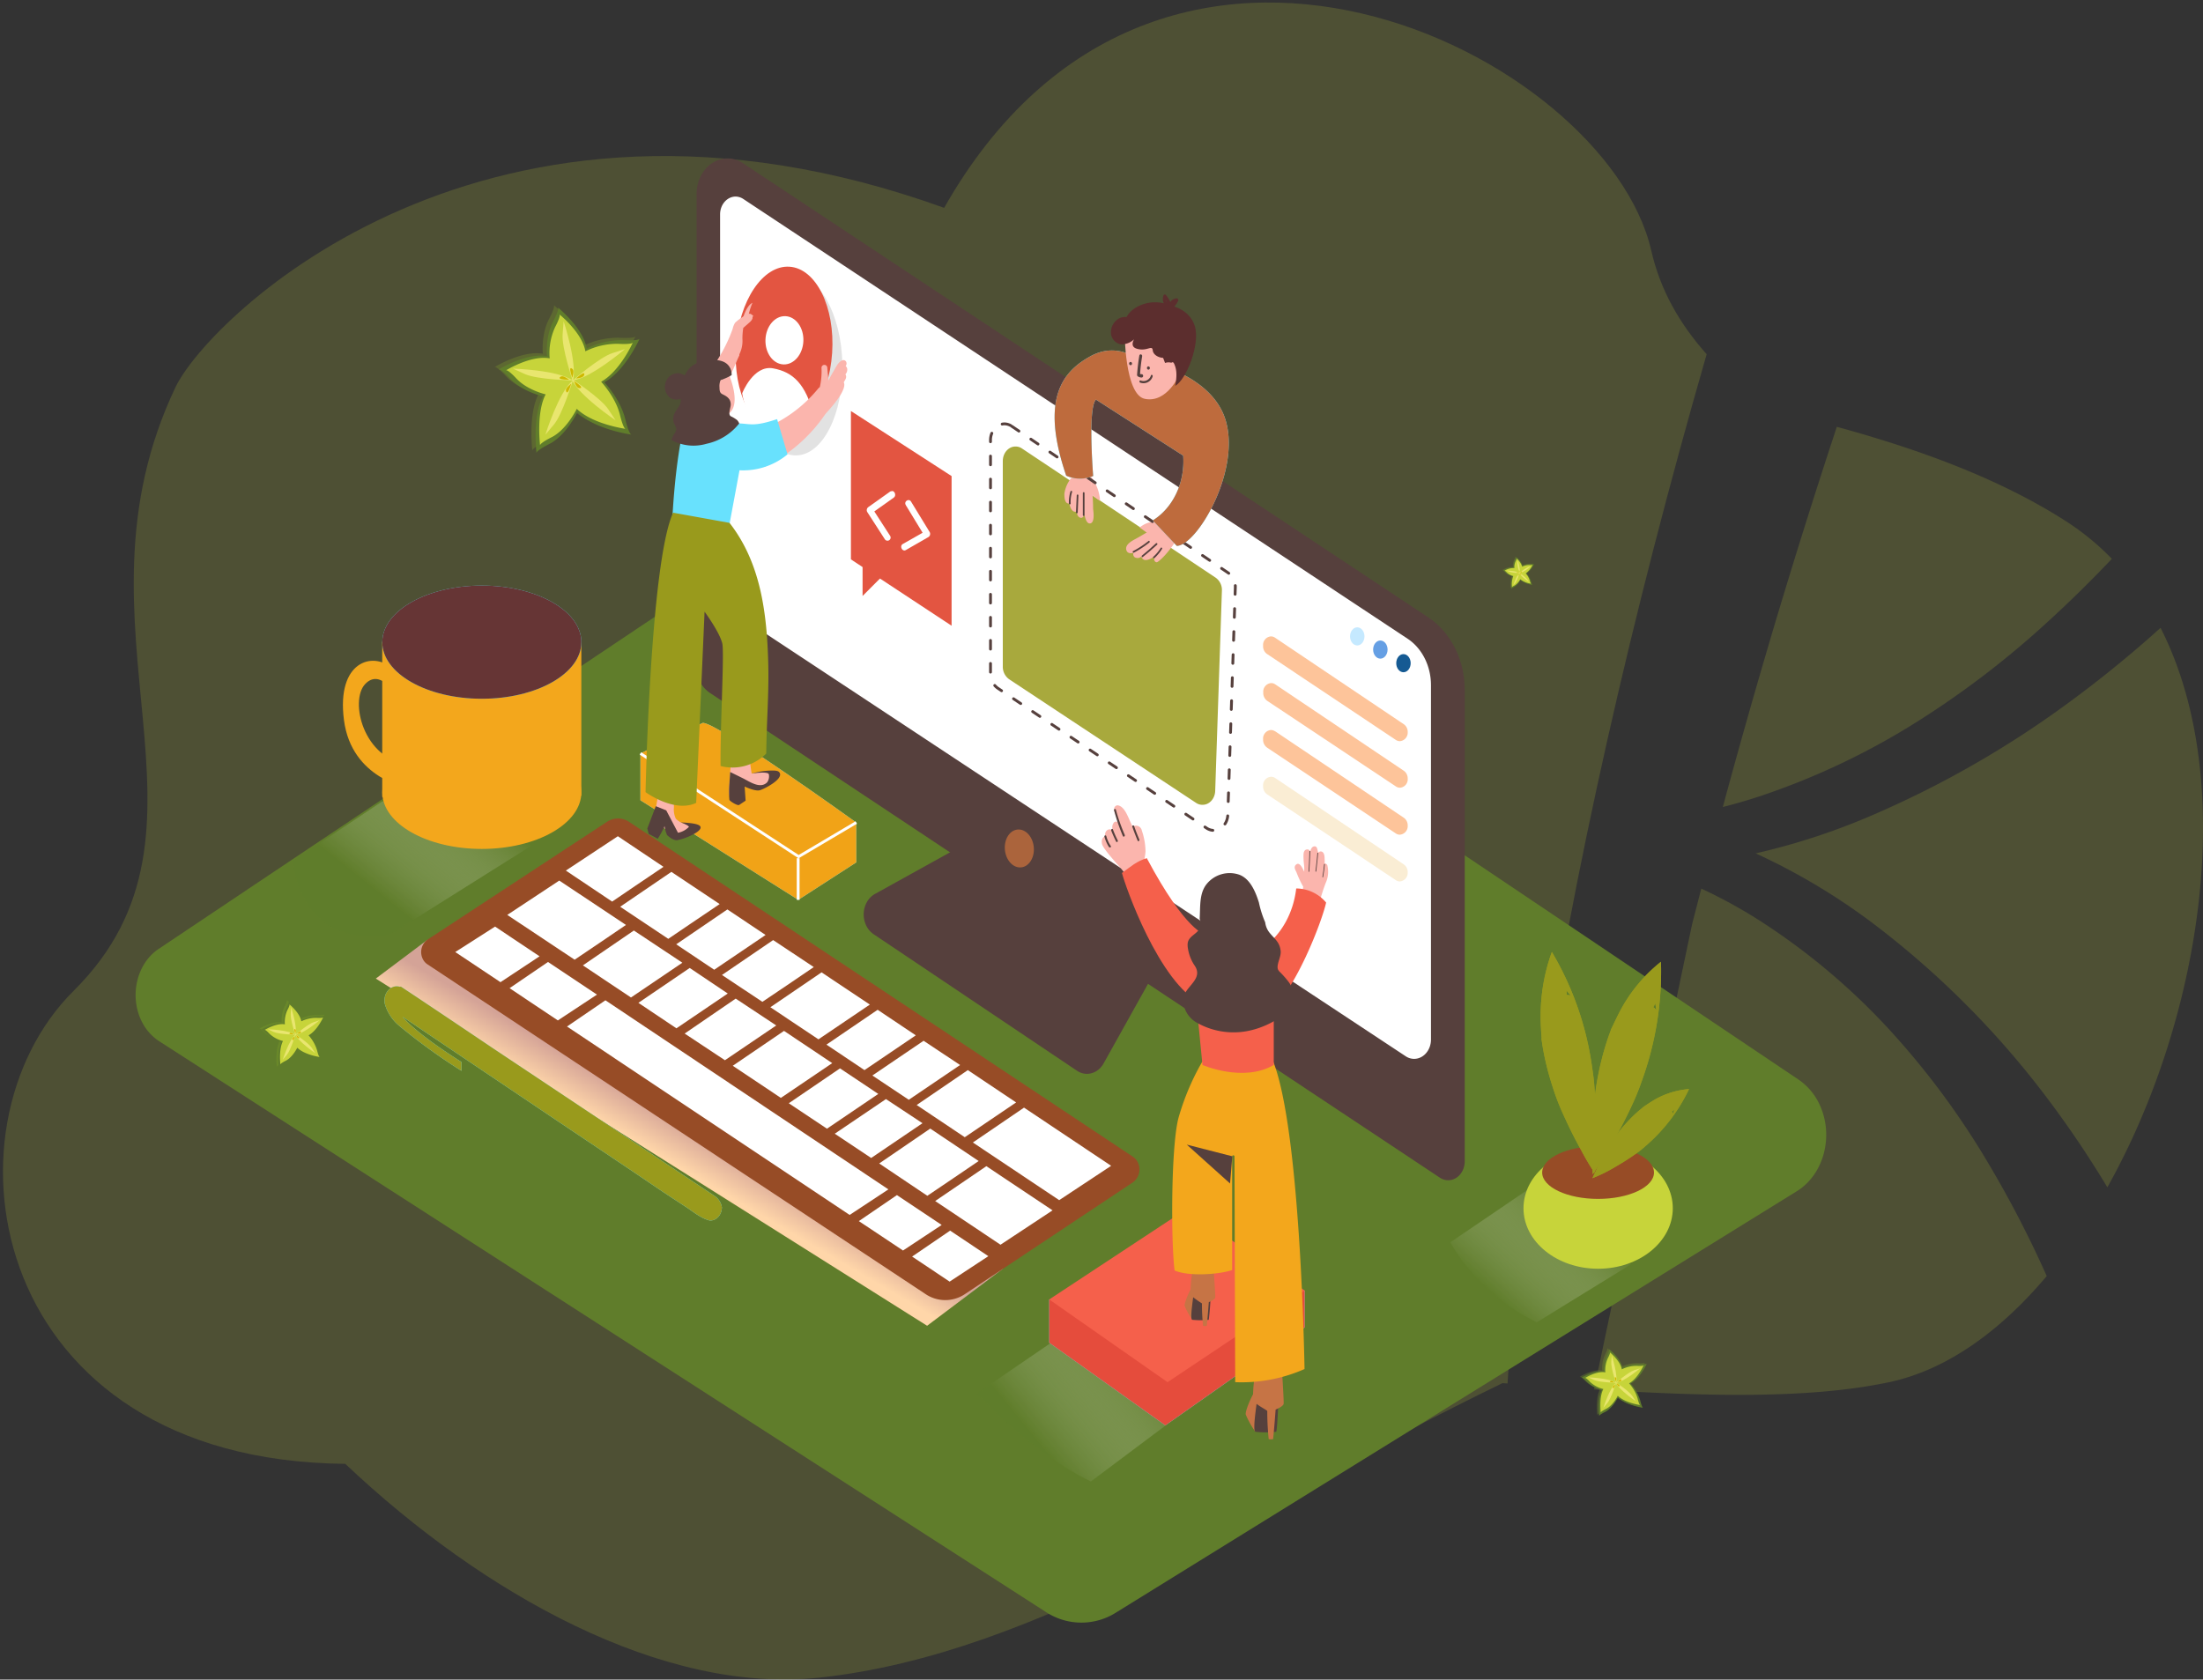 <svg xmlns="http://www.w3.org/2000/svg" xmlns:xlink="http://www.w3.org/1999/xlink" id="Layer_1" data-name="Layer 1" viewBox="0 0 786.78 600"><rect x="0" y="0" width="786.78" height="600" fill="#333333" stroke="none"/><defs><style>.cls-1{fill:#c8d53a;opacity:0.18;}.cls-1,.cls-11,.cls-38,.cls-7{isolation:isolate;}.cls-2{fill:#7fa02b;opacity:0.3;}.cls-3{fill:#607d2b;}.cls-4{fill:#c7d43a;}.cls-5{fill:#e9e66f;}.cls-6{fill:#cfb800;}.cls-11,.cls-38,.cls-7{opacity:0.63;}.cls-7{fill:url(#Dégradé_sans_nom_29);}.cls-8{fill:#f3a71c;}.cls-9{fill:#56403d;}.cls-10{fill:url(#Dégradé_sans_nom_11);}.cls-11{fill:url(#Dégradé_sans_nom_29-2);}.cls-12{fill:#6de1fc;}.cls-13{fill:#e54c3c;}.cls-14{fill:#f5604b;}.cls-15{fill:#c67445;}.cls-16{fill:#fff;}.cls-17{fill:#f1a317;}.cls-18{fill:#974c26;}.cls-19{fill:#999a1c;}.cls-20{fill:#ab643c;}.cls-21{fill:#a8a93d;}.cls-22{fill:#fbb5ad;}.cls-23{fill:#382624;}.cls-24{fill:#e2e2e2;}.cls-25{fill:#e35541;}.cls-26{fill:#68e1fd;}.cls-27,.cls-36{fill:none;stroke-miterlimit:10.15;stroke-width:1.01px;}.cls-27{stroke:#56403d;stroke-linecap:round;stroke-dasharray:3.09 5.14;}.cls-28{fill:#be6b3d;}.cls-29{fill:#009245;}.cls-30{fill:#5c2e2e;}.cls-31{fill:#fdc49a;}.cls-32{fill:#faedd4;}.cls-33{fill:#155a93;}.cls-34{fill:#659fe4;}.cls-35{fill:#c5e9ff;}.cls-36{stroke:#fff;}.cls-37{fill:#663535;}.cls-38{fill:url(#Dégradé_sans_nom_29-3);}</style><linearGradient id="D&#xE9;grad&#xE9;_sans_nom_29" x1="128.05" y1="1052" x2="98.73" y2="1088.62" gradientTransform="translate(37.25 -779.3) scale(1.01)" gradientUnits="userSpaceOnUse"><stop offset="0" stop-color="#fff" stop-opacity="0"></stop><stop offset="1" stop-color="#607d2b"></stop></linearGradient><linearGradient id="D&#xE9;grad&#xE9;_sans_nom_11" x1="206.41" y1="1169.84" x2="199.18" y2="1182.11" gradientTransform="translate(37.25 -779.3) scale(1.01)" gradientUnits="userSpaceOnUse"><stop offset="0" stop-color="#d4a397"></stop><stop offset="0.99" stop-color="#ffd6a9"></stop></linearGradient><linearGradient id="D&#xE9;grad&#xE9;_sans_nom_29-2" x1="367.9" y1="1248.96" x2="329.29" y2="1280.38" xlink:href="#D&#xE9;grad&#xE9;_sans_nom_29"></linearGradient><linearGradient id="D&#xE9;grad&#xE9;_sans_nom_29-3" x1="521.97" y1="1199.47" x2="493.07" y2="1231.17" xlink:href="#D&#xE9;grad&#xE9;_sans_nom_29"></linearGradient></defs><path class="cls-1" d="M674.21,367.22a236.82,236.82,0,0,0-45.13-37.94,176.47,176.47,0,0,0-21.48-11.84c-1.09,4.23-2.21,8.49-3.27,12.68l-35,166.12s0,.08,0,.12c41.48,2.58,77.22,3.33,105.26-2.57,20.53-4.32,39.8-18.2,56.38-37.94a385.23,385.23,0,0,0-21-40.52A284.84,284.84,0,0,0,674.21,367.22Z"></path><path class="cls-1" d="M615.29,288.29q7.17-1.8,14.28-4.2A259.87,259.87,0,0,0,683,258.87,325.55,325.55,0,0,0,731.47,222q11.87-10.86,22.76-22.37a92.38,92.38,0,0,0-16.42-13.46C715,171.55,687.15,161,656,152.47q-12.69,38.46-24,76.69Q623.15,259.17,615.29,288.29Z"></path><path class="cls-1" d="M574.11,264.11q15.27-67.74,35.41-137.57C600,115.86,593,103.85,589.71,89.43,573.61,19.41,414-61.21,337.19,74.25c-163.07-58.85-262.57,39.23-274.48,64-41,86,21.92,157.79-36.4,215.69-49.59,49.24-30.58,167.78,97,169,49.43,46.74,113.52,82.29,169.11,76.4,79.41-8.47,153.92-61.48,244.19-105.24l1.8.13Q540.93,450.93,549,397,558.44,333.58,574.11,264.11Z"></path><path class="cls-1" d="M667.18,291.85a238.24,238.24,0,0,1-40.17,13A226.4,226.4,0,0,1,670.41,331a318.41,318.41,0,0,1,57.93,57.64,365.75,365.75,0,0,1,24.28,35.52c33.63-60.05,47-144.85,19-199.88a418.67,418.67,0,0,1-32.9,26.79A355.66,355.66,0,0,1,667.18,291.85Z"></path><path class="cls-2" d="M193.89,126.43s-.75-6.68,2.13-12.34c0,0,2.3-4.27,1.78-5.06,0,0,9,7.23,10.26,14.62a28.53,28.53,0,0,1,13-3s5.17.35,5.85-.45c0,0-5,11.27-12.48,15.46l0,.15s5.55,5.87,7.32,12.82c0,0,1.23,5.32,2.24,5.77,0,0-12.89-1.74-19.38-8l.07.08s-3.92,8.1-9.86,11.2c0,0-4.59,2.25-4.7,3.26,0,0-1.6-13,2.26-20.22,0,0-7.18-1.61-11.55-6.21,0,0-3.26-3.6-4.17-3.38,0,0,9.83-6.08,17.21-4.77Z"></path><path class="cls-3" d="M195.37,127.27s-.75-6.67,2.13-12.33c0,0,2.3-4.27,1.78-5.06,0,0,9,7.23,10.26,14.62a28.32,28.32,0,0,1,13-3s5.17.35,5.86-.45c0,0-5,11.27-12.49,15.46l0,.15s5.56,5.87,7.33,12.82c0,0,1.22,5.32,2.24,5.77,0,0-12.9-1.74-19.39-8l.08.09s-3.92,8.1-9.86,11.2c0,0-4.59,2.25-4.7,3.26,0,0-1.6-13,2.26-20.22,0,0-7.18-1.61-11.56-6.21,0,0-3.25-3.6-4.17-3.38,0,0,9.84-6.08,17.22-4.77Z"></path><path class="cls-4" d="M196.31,128a22.21,22.21,0,0,1,1.92-11.1s2.07-3.85,1.6-4.56c0,0,8.12,6.51,9.23,13.16a25.52,25.52,0,0,1,11.67-2.68s4.65.31,5.27-.41c0,0-4.54,10.15-11.24,13.92l0,.13s5,5.28,6.6,11.54c0,0,1.1,4.79,2,5.19,0,0-11.6-1.56-17.44-7.2l.06.08s-3.53,7.29-8.87,10.07c0,0-4.13,2-4.23,2.94,0,0-1.44-11.74,2-18.2,0,0-6.46-1.45-10.4-5.59,0,0-2.93-3.24-3.75-3,0,0,8.85-5.47,15.49-4.29Z"></path><path class="cls-5" d="M201.3,114.76s5,15.1,3.29,21.47h0s-4-11.94-3.66-16.71Z"></path><path class="cls-6" d="M204.38,134.94s.77-2.21.19-3C204.57,131.94,202.63,129.87,204.38,134.94Z"></path><path class="cls-5" d="M223.19,124.71s-12.08,10.34-18.63,11.18h0s9.54-8.25,14.08-9.72Z"></path><path class="cls-6" d="M205.68,135.21s2.34-.13,2.85-1C208.53,134.25,209.71,131.67,205.68,135.21Z"></path><path class="cls-5" d="M219.85,150.14s-13.22-8.82-15.81-14.9h0s10.53,6.95,13.17,10.92Z"></path><path class="cls-6" d="M205,136.14s.76,2.22,1.69,2.48C206.69,138.62,209.5,139.06,205,136.14Z"></path><path class="cls-5" d="M194.79,155.29s4.7-15.18,9.79-19.38h0s-3.66,12.06-6.73,15.72Z"></path><path class="cls-6" d="M204,137.08s-1.91,1.36-1.9,2.33C202.1,139.41,202.48,142.23,204,137.08Z"></path><path class="cls-5" d="M183.21,131.69s15.89.44,21.31,4.21h0s-12.61-.28-17-2.25Z"></path><path class="cls-6" d="M203.23,135.65s-1.82-1.47-2.75-1.2C200.48,134.45,197.87,135.57,203.23,135.65Z"></path><path class="cls-3" d="M315.26,165.84,56.64,339c-7.87,5.28-10.53,16.89-6,25.94a17.92,17.92,0,0,0,6.18,7L373.46,575.82a23.11,23.11,0,0,0,25.09.26L641.77,425.51c9.64-6,13.26-19.78,8.09-30.88a21.84,21.84,0,0,0-7.47-8.92Z"></path><path class="cls-7" d="M136.56,286.25l-32,21.39s1.79,31.21,34.5,26.37l59-37.1"></path><ellipse class="cls-8" cx="172.08" cy="283.05" rx="35.55" ry="20.22"></ellipse><path class="cls-8" d="M207.62,229.16v55s-26.45,28.19-71.11.47v-55.4"></path><path class="cls-8" d="M141.81,248.82s-5.9-10.38-11.44-4.4-.7,26.74,15.59,28.74v8.36s-20.4-3.18-23.12-24.31,10.42-24.41,17-18.61"></path><path class="cls-9" d="M343.12,302.36l-30.66,17c-3.51,1.95-5,6.81-3.29,10.85a7.87,7.87,0,0,0,2.8,3.5l72.69,48.81c3.26,2.18,7.44,1,9.48-2.62l17.64-31.62"></path><polyline class="cls-10" points="273.4 408.9 152.66 335.72 134.22 349.58 331.11 473.61 358.21 453.22"></polyline><path class="cls-11" d="M377.47,478.25l-28.66,19.6s18.85,20.79,40.78,31.39l26.68-20"></path><polyline class="cls-12" points="374.72 464.21 374.72 479.67 416.19 509.2 465.96 474.21 465.96 461.03"></polyline><polyline class="cls-13" points="374.72 464.21 374.72 479.67 416.19 509.2 465.96 474.21 465.96 461.03"></polyline><polygon class="cls-14" points="465.96 461.03 423.69 431.94 374.72 464.21 416.98 493.76 465.96 461.03"></polygon><path class="cls-15" d="M425.84,471.5a25.21,25.21,0,0,1-2.76-5c-.18-1.19,2.32-6.82,2.78-6.66a23.84,23.84,0,0,1,4.74,3.64"></path><path class="cls-9" d="M426.24,462.24c.09.46-1.39,8.92-.46,9.24a29.28,29.28,0,0,0,5.92,0q.56-4.59.68-9.24"></path><path class="cls-15" d="M433.27,451.5l-7.41,2.38c0,.2-1.22,7.89-.29,9.09a36.36,36.36,0,0,0,3.7,2.66,69.26,69.26,0,0,0,.4,8,2.68,2.68,0,0,0,1.32,0c.3-2.78.73-8.46.73-8.46s2.16-.85,2.29-1.64S433.27,451.5,433.27,451.5Z"></path><path class="cls-15" d="M448.36,511.51a32.24,32.24,0,0,1-3.46-6.2c-.25-1.49,2.91-8.51,3.49-8.31a29.33,29.33,0,0,1,5.85,4.46"></path><path class="cls-9" d="M448.93,499.93c.11.54-1.74,11.07-.57,11.55a33.81,33.81,0,0,0,7.39,0c.4,0,.84-11.55.84-11.55"></path><path class="cls-15" d="M457.65,486.52l-9.29,3c0,.27-1.58,9.84-.36,11.26s4.74,3.07,4.59,3.32a98.24,98.24,0,0,0,.51,10,4.2,4.2,0,0,0,1.58,0c.38-3.5.9-10.55.9-10.55s2.72-1.09,2.86-2.06S457.65,486.52,457.65,486.52Z"></path><path class="cls-9" d="M510.06,220.52,265.31,58.28c-5.3-3.49-12.06-1.36-15.09,4.75a14.34,14.34,0,0,0-1.45,6.33V238.17a10.94,10.94,0,0,0,4.58,9.23L514.24,420.71c2.82,1.88,6.43.78,8.08-2.46a7.76,7.76,0,0,0,.8-3.44V246.55C523.13,235.81,518.15,225.88,510.06,220.52Z"></path><path class="cls-16" d="M265.34,71,502.72,228.18c5.16,3.42,8.34,9.75,8.34,16.61V371.35c0,3.8-2.67,6.9-6,6.91h0a5.35,5.35,0,0,1-3-.91l-242-159.86a7.07,7.07,0,0,1-2.89-5.91v-135c0-3.54,2.54-6.39,5.62-6.36h0A5.1,5.1,0,0,1,265.34,71Z"></path><path class="cls-12" d="M250.92,258.26c4.36-.82,54.89,35.58,54.89,35.58v14.24L285.1,321.46l-56.38-35.57V269.16Z"></path><path class="cls-17" d="M250.92,258.26c4.36-.82,54.89,35.58,54.89,35.58v14.24L285.1,321.46l-56.38-35.57V269.16Z"></path><path class="cls-18" d="M216.75,293.6,152.6,335.72a5.51,5.51,0,0,0-1.58,6.91,4.67,4.67,0,0,0,1.58,1.82L330.48,462.24a12.6,12.6,0,0,0,14.22,0l59.87-39.84a5.73,5.73,0,0,0,1.77-7.2,5,5,0,0,0-1.77-2L224.62,293.56A7.13,7.13,0,0,0,216.75,293.6Z"></path><path class="cls-12" d="M257.84,431.49a6.08,6.08,0,0,0-3-4.51l-9.48-6.31-14.68-9.78-17.54-11.68-18.65-12.44-18-12L160.77,364.2l-11.58-7.75-6.1-4.05c0,.14-.21.14-.33.11-2.34-.69-4.71.93-5.31,3.62h0a5.69,5.69,0,0,0,0,2.53,15.71,15.71,0,0,0,5.24,7.88,210.09,210.09,0,0,0,22.12,16v-3.15c-5.16-3.25-16.29-10.6-21-16.13l2.22,1.49,6.13,4.13,9.25,6.22L173,382.9l13,8.74,13.7,9.22,13.58,9.1,12.64,8.49,10.9,7.38,8.33,5.46c2.56,1.71,5.31,4,8.28,4.71,2.24.18,4.19-1.76,4.36-4.35Z"></path><path class="cls-19" d="M257.84,431.49a6.08,6.08,0,0,0-3-4.51l-9.48-6.31-14.68-9.78-17.54-11.68-18.65-12.44-18-12L160.77,364.2l-11.58-7.75-6.1-4.05c0,.14-.21.14-.33.11-2.34-.69-4.71.93-5.31,3.62h0a5.69,5.69,0,0,0,0,2.53,15.71,15.71,0,0,0,5.24,7.88,210.09,210.09,0,0,0,22.12,16v-3.15c-5.16-3.25-16.29-10.6-21-16.13l2.22,1.49,6.13,4.13,9.25,6.22L173,382.9l13,8.74,13.7,9.22,13.58,9.1,12.64,8.49,10.9,7.38,8.33,5.46c2.56,1.71,5.31,4,8.28,4.71,2.24.18,4.19-1.76,4.36-4.35Z"></path><ellipse class="cls-20" cx="364.07" cy="303.07" rx="5.18" ry="6.79" transform="translate(-26.32 34.75) rotate(-5.27)"></ellipse><path class="cls-21" d="M365,160.22l69.15,46.14a5.37,5.37,0,0,1,2.24,4.69L434,282.5c-.08,2.86-2.15,5.09-4.63,5h-.11a3.94,3.94,0,0,1-2.07-.67l-66.79-44.18a5.46,5.46,0,0,1-2.26-4.51V164.71c0-2.86,2-5.18,4.49-5.2A4,4,0,0,1,365,160.22Z"></path><path class="cls-22" d="M389.78,172.75v-.17l-.27-2.49c-2.67-.14-4.2.58-6.87.6a11.41,11.41,0,0,0-2.51,5.71c0,1.53.16,3.64,1.78,3.48.27,1.42,1,3.27,2.45,2.89h.19c.1.94.35,1.82,1.14,2.13s1.28-.22,1.58-1.06c.3,1.26.81,3.17,1.91,3.15,1.5,0,1.58-2.57,1.22-5.11A75.13,75.13,0,0,0,389.78,172.75Z"></path><path class="cls-9" d="M382.31,175.57a12.75,12.75,0,0,0-.56,4.31.31.31,0,1,0,.62,0,12.18,12.18,0,0,1,.52-4.13A.3.3,0,1,0,382.31,175.57Z"></path><path class="cls-9" d="M384.55,177l-.27,5.93a.36.36,0,0,0,.24.43.32.32,0,0,0,.38-.27.43.43,0,0,0,0-.16l.25-5.93a.33.33,0,0,0-.3-.35A.33.33,0,0,0,384.55,177Z"></path><path class="cls-9" d="M386.73,176.13V184a.32.32,0,0,0,.3.34.32.32,0,0,0,.3-.34v-7.84a.33.33,0,0,0-.3-.35A.33.33,0,0,0,386.73,176.13Z"></path><path class="cls-22" d="M389.48,170.09a15.47,15.47,0,0,1,3.4,8.86L390,176.88Z"></path><path class="cls-22" d="M416.47,186.81s-2.15.45-2.2.41c-1.86,1.35-6.6,4.13-8.56,5.22-1.19.64-4.08,2.06-3.44,4.08.34,1.09,1.29,1.27,2.51,1a1.4,1.4,0,0,0,.5,1.57,2,2,0,0,0,2.36-.3,1.55,1.55,0,0,0,.47.88c1,1,2.94-.11,4.05-.71a2.81,2.81,0,0,0,0,.71c0,.73.63,1.45,1.23,1.09,2.83-1.82,7.3-8.08,8.6-11.08C419.28,188.46,419.11,188.1,416.47,186.81Z"></path><path class="cls-9" d="M414.54,195.74a14.69,14.69,0,0,1-2.64,3.16c-.28.25.11.71.41.47a15.65,15.65,0,0,0,2.72-3.31C415.18,195.74,414.75,195.39,414.54,195.74Z"></path><path class="cls-9" d="M412.85,194.08c-1.58,1.51-3.3,3-5,4.37-.3.23,0,.78.28.54q2.69-2.16,5.12-4.4C413.59,194.28,413.12,193.83,412.85,194.08Z"></path><path class="cls-9" d="M410.21,193.24a35.25,35.25,0,0,1-5.54,3.64c-.33.18,0,.73.28.55a34.88,34.88,0,0,0,5.55-3.64C410.81,193.59,410.43,193,410.21,193.24Z"></path><path class="cls-22" d="M414.27,187.21s-2.71-2.3-7.28,1.21l3.82,2.75"></path><path class="cls-22" d="M474.07,309.2a.83.83,0,0,0-1-.66h0a11.06,11.06,0,0,0,0-1.82c0-.87-.14-2.11-.95-2.47a1.1,1.1,0,0,0-1.36.45,11.32,11.32,0,0,0-.39-1.65.89.89,0,0,0-.82-.71c-.92,0-1.38.85-1.58,1.82a5.08,5.08,0,0,0-.43-.51.9.9,0,0,0-.51-.2,1.33,1.33,0,0,0-1,.32,2,2,0,0,0-.46,1.13,12.62,12.62,0,0,0,0,2.13c0,.87.17,1.71.22,2.58s0,1.22,0,1.82c-.71-1.58-1.7-3.53-2.86-2.6s-.14,2.16.18,3a34.33,34.33,0,0,0,2.33,4.94,15.79,15.79,0,0,1-.49,2.29,42.7,42.7,0,0,1,6.21,3.64,66.06,66.06,0,0,1,2.3-7.27A9.54,9.54,0,0,0,474.07,309.2Z"></path><path class="cls-9" d="M467.65,304.18q-.09,3.65-.33,7.15a.14.14,0,0,0,.18.1.15.15,0,0,0,.09-.1c.17-2.38.28-4.76.35-7.15A.15.15,0,1,0,467.65,304.18Z"></path><path class="cls-9" d="M470.48,304.78c-.17,2.17-.41,4.3-.68,6.42,0,.22.25.31.29,0,.26-2.16.5-4.32.68-6.51A.16.16,0,0,0,470.48,304.78Z"></path><path class="cls-9" d="M472.88,308.77q-.19,2.25-.6,4.47c0,.2.24.29.27,0,.27-1.49.47-3,.62-4.55C473.18,308.57,472.9,308.57,472.88,308.77Z"></path><path class="cls-22" d="M409.49,308.82c-.19-.49-.38-1-.56-1.51a2,2,0,0,1-.12-.84,23.41,23.41,0,0,0,.3-2.36,23.86,23.86,0,0,0-1.31-7.38,2.15,2.15,0,0,0-2.72-1.69h0a2.05,2.05,0,0,0-.56.31l-.58-1.23c-1.11-2.26-2.29-6.13-4.82-6.44a1.31,1.31,0,0,0-1.22,1.36,2,2,0,0,0,0,.49c.49,1.46,1,2.89,1.5,4.31a1.06,1.06,0,0,0-1.58,0h0a2.71,2.71,0,0,0-.39,2.69h-.32a1.85,1.85,0,0,0-.85-.27A1.68,1.68,0,0,0,395,297a2.29,2.29,0,0,0-.25,1.81h-.21a1.86,1.86,0,0,0-1,1.26,2.93,2.93,0,0,0,0,1.18c-.13,1.46,6.41,8.49,6.41,8.49l3.89,4.9,6.51-3.64A11.2,11.2,0,0,0,409.49,308.82Z"></path><path class="cls-8" d="M453.64,376.8c-11.55-22.75-22.46-.52-22.46-.52a88.37,88.37,0,0,0-10.33,23.2c-2.67,10.46-2.66,44.3-1.35,54.38,4.82,2.15,15.59,1.51,20.55-.15V413.1a.43.43,0,0,1,.5-.38h0a.43.43,0,0,1,.33.38l.26,80.66a55.65,55.65,0,0,0,24.76-4.69S464.52,398.19,453.64,376.8Z"></path><path class="cls-14" d="M409.57,306.57c-3.48,1-5.85,3.07-8.87,5.29,1.11,4.47,13.23,39.35,28.44,46.74l1.24-24.83S423.64,333,409.57,306.57Z"></path><path class="cls-14" d="M462.93,317.39c-1,8.75-5.31,16.53-11.82,21.18l2.07,22.79c9.26-6.84,19-32.3,20.43-38.94A14.1,14.1,0,0,0,462.93,317.39Z"></path><path class="cls-14" d="M427.45,360l2,20.44s14.62,6.37,25.46,0V359.73"></path><path class="cls-9" d="M461.82,354.12a9.88,9.88,0,0,0-1.44-3.14,33.67,33.67,0,0,0-3.33-3.8,2.58,2.58,0,0,1-.68-1c-.51-1.82,1.26-4.4,1-6.51-.37-3.15-2.1-4.2-3.81-6.28a7.37,7.37,0,0,1-1.71-3.91,36.15,36.15,0,0,1-2.24-7.07c-1.25-4-3.16-8.44-6.95-9.91A10.55,10.55,0,0,0,430.8,316c-2.56,3.38-2.07,8-2.35,12.2a5.12,5.12,0,0,1,.33,1.22c.51,4.11-4.19,4.29-4.61,7.53a6.55,6.55,0,0,0,.08,1.82,15,15,0,0,0,2.52,6.34c3.16,5-4.25,7.55-4.22,12.17a9.58,9.58,0,0,0,4.59,7.89,26.61,26.61,0,0,0,20.43,2.68C452.69,366.53,463.59,361.62,461.82,354.12Zm-28.55-7.6v-.29h.3Z"></path><polygon class="cls-9" points="440.11 413.07 423.85 408.9 439.3 422.78 440.11 413.07"></polygon><path class="cls-9" d="M401.71,298.31a65.52,65.52,0,0,1-3.16-9,.35.35,0,1,0-.66.2,67.83,67.83,0,0,0,3.16,9.23.36.36,0,0,0,.56,0A.49.49,0,0,0,401.71,298.31Z"></path><path class="cls-9" d="M399.15,300.15a36.94,36.94,0,0,1-1.69-3.86c-.17-.45-.77,0-.6.42.51,1.32,1.08,2.6,1.71,3.85a.33.33,0,0,0,.46.21.43.43,0,0,0,.17-.53.26.26,0,0,0-.05-.09Z"></path><path class="cls-9" d="M396.69,302.2a11.63,11.63,0,0,1-1.58-3.51.35.35,0,1,0-.67.2,13,13,0,0,0,1.58,3.64C396.39,303,397,302.6,396.69,302.2Z"></path><path class="cls-9" d="M406.9,299.89c-.67-1.54-1.28-3.13-1.84-4.75a.35.35,0,1,0-.66.22c.58,1.68,1.22,3.31,1.89,4.93C406.48,300.76,407.08,300.36,406.9,299.89Z"></path><path class="cls-22" d="M254.28,157.49a1.54,1.54,0,0,0,.15-.64,8.64,8.64,0,0,0-2.17-5.84,2.17,2.17,0,0,0-3.35.2h0a2.49,2.49,0,0,0-.35.59c-1.58,3.63,1.93,7.13,4.74,7.54.78.11,1.08-.61.95-1.32A1.56,1.56,0,0,0,254.28,157.49Z"></path><polygon class="cls-23" points="251.53 219.07 245.99 215.5 250.6 230.04 251.53 219.07"></polygon><path class="cls-16" d="M313.44,360.73l-18.28,12.45,13.58,9.1c3.82-2.57,14.8-10,18.33-12.42Z"></path><path class="cls-16" d="M293.41,347.36l-18.28,12.46,17.17,11.47c3-2,14.1-9.51,18.36-12.42Z"></path><path class="cls-16" d="M220.66,298.73,202.09,311l16.53,11.08c2.61-1.82,13.81-9.35,18.34-12.42Z"></path><path class="cls-16" d="M259.78,324.88,241.5,337.34l13.57,9.09c3.16-2.14,14.22-9.64,18.35-12.42Z"></path><path class="cls-16" d="M239.78,311.46l-18.29,12.46,17.18,11.47c2-1.33,13.53-9.22,18.35-12.42Z"></path><path class="cls-16" d="M329.85,371.8l-18.29,12.41,13,8.67,18.33-12.42Z"></path><path class="cls-16" d="M276.12,335.83,257.84,348.3l14.44,9.59c3.38-2.24,14.43-9.73,18.35-12.42Z"></path><path class="cls-16" d="M345.65,382.28l-18.27,12.47,17.18,11.5c3.6-2.4,14.57-9.86,18.34-12.42Z"></path><polygon class="cls-16" points="365.72 395.68 347.45 408.14 378.28 428.74 396.83 416.47 365.72 395.68"></polygon><path class="cls-16" d="M199.74,314.57l-18.57,12.27,24.05,16c3.16-2.1,14.22-9.6,18.34-12.42Z"></path><path class="cls-16" d="M246.32,345.79,228,358.25l13.58,9.1c3.62-2.44,14.6-9.88,18.33-12.43Z"></path><path class="cls-16" d="M280,368.27l-18.3,12.46,17.18,11.48c3.44-2.31,14.43-9.77,18.34-12.42Z"></path><path class="cls-16" d="M262.75,356.74l-18.23,12.48,14.38,9.53c3.77-2.53,14.74-10,18.33-12.42Z"></path><path class="cls-16" d="M300,381.66l-18.29,12.46,13.63,9.09c4.18-2.82,15.24-10.31,18.33-12.42Z"></path><path class="cls-16" d="M316.41,392.63,298.13,405l13,8.67,18.33-12.42Z"></path><path class="cls-16" d="M226.38,332.41l-18.21,12.46,17.18,11.47,18.35-12.42Z"></path><path class="cls-16" d="M332.23,403.17,314,415.63l17.19,11.55c4-2.65,14.95-10.15,18.33-12.42Z"></path><polygon class="cls-16" points="333.99 429.05 357.32 444.66 375.91 432.38 352.27 416.6 333.99 429.05"></polygon><polygon class="cls-16" points="320.33 426.93 306.73 436.22 322.5 446.73 336.31 437.6 320.33 426.93"></polygon><polygon class="cls-16" points="325.75 448.89 339.15 457.84 352.98 448.75 339.33 439.62 325.75 448.89"></polygon><polygon class="cls-16" points="176.81 331.01 162.59 340.1 178.74 350.87 192.7 341.63 176.81 331.01"></polygon><polygon class="cls-16" points="195.72 343.65 181.99 353.01 199.23 364.53 213.2 355.31 195.72 343.65"></polygon><polygon class="cls-16" points="216.22 357.34 202.5 366.71 303.44 434.02 317.28 424.89 216.22 357.34"></polygon><ellipse class="cls-24" cx="283.72" cy="130.41" rx="17.13" ry="32.3" transform="translate(-2.73 6.11) rotate(-1.23)"></ellipse><ellipse class="cls-25" cx="280.02" cy="124.93" rx="29.71" ry="17.21" transform="translate(137.09 396.2) rotate(-86.26)"></ellipse><ellipse class="cls-16" cx="279.73" cy="121.63" rx="8.62" ry="6.77" transform="matrix(0.04, -1, 1, 0.04, 147.33, 396.43)"></ellipse><path class="cls-16" d="M265.06,140.5s4-10.22,11.06-8.91,11.65,5.46,14.59,17.06c-3.52,5.9-10,8.5-15.9,6.4C269.66,152.37,266,146.91,265.06,140.5Z"></path><path class="cls-22" d="M302.1,134.05a2.53,2.53,0,0,0-.16-.33,2.55,2.55,0,0,0,.65-1.82,1.75,1.75,0,0,0-.57-1.16,1.4,1.4,0,0,0,0-1.78l-.05,0a.94.94,0,0,0-.93-.29c-1.58.34-2.6,2.71-3.44,4.11-.62,1-1.2,2.11-1.74,3.18-.1-1.55-.3-3.11-.4-4.58a1,1,0,1,0-2.07,0,25.22,25.22,0,0,1-.61,6.94,2,2,0,0,0-.55.46A48.79,48.79,0,0,1,271,153.82a2.29,2.29,0,0,0-1.26,2.78,2.05,2.05,0,0,0,1.46,1.51,2.13,2.13,0,0,0,1.38,2,2.5,2.5,0,0,0,1,1.66l-1.35.69c-2.22,1.05-1.24,5.27,1,4.2a55.85,55.85,0,0,0,21.57-18.79c.64-.73,1.29-1.43,1.94-2.2,1-1.16,5.8-6.73,4.61-9.09C301.75,135.76,302.45,135.05,302.1,134.05Z"></path><path class="cls-22" d="M268.73,108.17c-2.26,1-4,6.65-3.81,7.84l1.72-1,.32-.4A26.82,26.82,0,0,1,268.73,108.17Z"></path><path class="cls-22" d="M269,112.73a2.32,2.32,0,0,0-.41-.22l-.14-.14c-.89-.8-2.25.23-3.05.73a18.37,18.37,0,0,0-2.88,2.21,6.71,6.71,0,0,0-.85,2.15c-.33.93-.68,1.82-1.06,2.75a57.15,57.15,0,0,1-2.65,5.45,51.55,51.55,0,0,1-6.74,9.46c-1.18,1.35.64,3.4,1.82,2.07l.86-1a.94.94,0,0,0,1.2,0,4.26,4.26,0,0,0,.58-.55l.29-.25a1.2,1.2,0,0,0,1.58.84,1.1,1.1,0,0,0,.42-.33l.87-1.06a1.09,1.09,0,0,0,.63-.65s.13,2,.16,1.95c1.39-1.7,3.05-6.41,4.44-9.22a.86.86,0,0,1,0-.39,10.68,10.68,0,0,0,1.08-5.45,23.65,23.65,0,0,1,.31-3.95l2.28-2c.53-.47,1.14-1.2,1-1.81A2,2,0,0,0,269,112.73Z"></path><path class="cls-26" d="M277.53,149.72c-8.11,2.73-9.48,1.71-13.34,1.55s-7.9-6.33-7.9-6.33-1-13.82-8.14-3c-5.34,8.07-7.39,31.48-8,42.83a18.06,18.06,0,0,0,9.48,3.91,36.36,36.36,0,0,0,6.65.64,8.87,8.87,0,0,0,4.05-1L264.11,168a24.75,24.75,0,0,0,17.15-5.69Z"></path><path class="cls-22" d="M260.05,133.1s5.22,11.51,0,14.77-9.18-2.13-9.62-3.51c-.88-5.18,2-10.21,6.54-11.24A7.27,7.27,0,0,1,260.05,133.1Z"></path><path class="cls-9" d="M260.51,131.41a9.65,9.65,0,0,0-9-1.4,12.64,12.64,0,0,0-6.92,4.2,4.06,4.06,0,0,0-2.25-.87,4.59,4.59,0,0,0-4.63,3.29,5,5,0,0,0,1.58,5.45,4.4,4.4,0,0,0,3.83.4v.28c.17,2.18-1.58,3.27-2.32,5.13a4.92,4.92,0,0,0-.27,2.69c.17.91,1,1.82,1,2.8a4.61,4.61,0,0,1-.84,1.82,9.77,9.77,0,0,0-.9,2,16.52,16.52,0,0,0,12.51,1.34,20.29,20.29,0,0,0,11.7-7.27,3.47,3.47,0,0,0-.79-1.24,12.1,12.1,0,0,0-2.23-1.34c-1.11-.73,0-3,0-4.17,0-2.07-1.38-2.93-2.86-3.64-1.08-.5-1.14-1.27-1.16-2.52a5.44,5.44,0,0,1,.53-2.88,1.26,1.26,0,0,0,.93-.23,6.54,6.54,0,0,1,1.77-.89,1.53,1.53,0,0,0,.77-1.82A1.27,1.27,0,0,0,260.51,131.41Z"></path><path class="cls-9" d="M256.56,136a18.47,18.47,0,0,0,4.74-2c0-.18.49-7.38-10.56-4.87s-5.81,17.71-5.81,17.71"></path><path class="cls-27" d="M361.34,152.27l77.33,52.4a6.11,6.11,0,0,1,2.51,5.31l-2.68,81c-.06,3.2-2.36,5.73-5.13,5.66h0a4.65,4.65,0,0,1-2.4-.78L356.28,245.8a6.15,6.15,0,0,1-2.53-5.11V157.36c-.06-3.21,2.16-5.87,4.95-5.94h.05A4.67,4.67,0,0,1,361.34,152.27Z"></path><path class="cls-12" d="M409,129.45c-3.16-1.66-10.45-7.28-19.72-2.1s-18.06,14.55-8.49,42.58a12.16,12.16,0,0,0,9.63.11s-2-24.46,1-27.28l31.14,20c.71,9.52-3.55,18.61-10.85,23.15l8.58,9.1c7-.13,22.45-25.85,17.65-44.12S406.9,128.5,406.9,128.5"></path><path class="cls-28" d="M409,129.45c-3.16-1.66-10.45-7.28-19.72-2.1s-18.06,14.55-8.49,42.58a12.16,12.16,0,0,0,9.63.11s-2-24.46,1-27.28l31.14,20c.71,9.52-3.55,18.61-10.85,23.15l8.58,9.1c7-.13,22.45-25.85,17.65-44.12S406.9,128.5,406.9,128.5"></path><path class="cls-29" d="M419,127.94c-2.12,2.69-6.18,1.47-8.85.76-3.16-.86-7-3.11-6.7-7.57a.46.46,0,0,0-.53-.42.51.51,0,0,0-.37.42c-.31,4.64,3.37,7.39,6.84,8.44,3.16.89,7.78,2.24,10.26-.91C419.92,128.14,419.33,127.43,419,127.94Z"></path><path class="cls-22" d="M401.63,118.33s0,22.68,7.22,24.15c8,1.64,12.42-8.76,12.42-8.76s1-20-6.87-21.83S401.87,115.42,401.63,118.33Z"></path><path class="cls-9" d="M407.7,133.66a1,1,0,0,1-.54-.09c.16-2.11.4-4.22.75-6.31a.6.6,0,0,0-.45-.67.51.51,0,0,0-.56.47c-.38,2.23-.64,4.49-.8,6.75a.65.65,0,0,0,.29.65,2.32,2.32,0,0,0,1.39.4.57.57,0,0,0,.48-.64A.56.56,0,0,0,407.7,133.66Z"></path><path class="cls-9" d="M411.05,134.1a2.77,2.77,0,0,1-3.7,1.82c-.41-.16-.58.58-.17.76a3.42,3.42,0,0,0,4.46-2.14C411.83,134,411.24,133.66,411.05,134.1Z"></path><path class="cls-9" d="M410.15,130.88a.54.54,0,0,0-.52.57h0a.56.56,0,0,0,.52.6.55.55,0,0,0,.51-.58v0a.55.55,0,0,0-.51-.58Z"></path><path class="cls-9" d="M403.78,129.3a.54.54,0,0,0-.52.56v0a.56.56,0,0,0,.52.6h0a.55.55,0,0,0,.51-.58v0A.55.55,0,0,0,403.78,129.3Z"></path><path class="cls-22" d="M415.63,131.41s1.92-8.71,4-5.82-3.44,9.09-3.44,9.09"></path><path class="cls-30" d="M417.61,109.09s7.05.88,9.1,7.39-3.16,19.33-7,21.35l4.58-11.31-.22-7.62Z"></path><path class="cls-30" d="M426.6,119.35c-.57-4.53-3.16-6.73-6.59-9.09l-.85-.51a6.79,6.79,0,0,0,1.58-2.29.63.63,0,0,0-.19-.8h0a.46.46,0,0,0-.27-.09,3,3,0,0,0-2.32,1.31,9.31,9.31,0,0,0-1.58-2.5.49.49,0,0,0-.76,0,.65.65,0,0,0-.11.22,3.69,3.69,0,0,0,.12,2.75,13.29,13.29,0,0,0-10.41,1.82,9.19,9.19,0,0,0-2.92,3.11,4.46,4.46,0,0,0-2.8.56,5.69,5.69,0,0,0-2.67,5.8c.68,2.51,3,3.93,5.17,3.19a6.2,6.2,0,0,0,3-1.61c-.64,1.24-1,2.82,1.12,3.39,3.62,1,5.35-1.53,5.57.54.19,1.71,2.23,2.64,3.69,2.69.12.26.38.93.7,1.82a3.85,3.85,0,0,1,2.28-.07.5.5,0,0,1,.77,0l.11.16c1.25,2.48,1,5.17.49,8a22.65,22.65,0,0,0,4.74-6.91A22.93,22.93,0,0,0,426.6,119.35Zm-10.27-12.17.16.26a.28.28,0,0,0,0,.18,1.77,1.77,0,0,0,.19.56A2.26,2.26,0,0,1,416.33,107.18Z"></path><path class="cls-31" d="M455.36,227.8l46,30.92a3.32,3.32,0,0,1,1.39,2.8h0a3.06,3.06,0,0,1-2.81,3.25,2.63,2.63,0,0,1-1.44-.45l-46-30.7a3.3,3.3,0,0,1-1.4-2.8v-.18a3.07,3.07,0,0,1,2.76-3.3A2.54,2.54,0,0,1,455.36,227.8Z"></path><path class="cls-31" d="M455.36,244.42l46,30.92a3.34,3.34,0,0,1,1.39,2.82h0A3,3,0,0,1,500,281.4a2.62,2.62,0,0,1-1.44-.44l-46-30.61a3.38,3.38,0,0,1-1.4-2.8v-.18a3.09,3.09,0,0,1,2.74-3.35,2.51,2.51,0,0,1,1.51.44Z"></path><path class="cls-31" d="M455.36,261.21l46,30.92a3.31,3.31,0,0,1,1.39,2.8h0a3.06,3.06,0,0,1-2.81,3.25,2.45,2.45,0,0,1-1.44-.45l-46-30.68a3.39,3.39,0,0,1-1.4-2.82v-.18a3.05,3.05,0,0,1,2.79-3.26,2.57,2.57,0,0,1,1.46.45Z"></path><path class="cls-32" d="M455.36,277.89l46,30.91a3.37,3.37,0,0,1,1.39,2.82h0a3.09,3.09,0,0,1-2.81,3.26,2.64,2.64,0,0,1-1.44-.46l-46-30.68a3.37,3.37,0,0,1-1.4-2.8v-.18a3.05,3.05,0,0,1,2.78-3.27h0A2.56,2.56,0,0,1,455.36,277.89Z"></path><polygon class="cls-25" points="339.85 170.07 339.85 223.53 303.9 199.83 303.9 146.83 339.85 170.07"></polygon><polygon class="cls-25" points="308.06 199.83 308.06 212.9 317.22 203.72 308.06 199.83"></polygon><path class="cls-16" d="M318.09,175.48l-8,5.69a1.36,1.36,0,0,0-.39,1.69v0l6.32,9.8a1.12,1.12,0,1,0,1.87-1.25l-6.32-9.77-.38,1.82,8-5.69c1.18-.84.09-3-1.09-2.17Z"></path><path class="cls-16" d="M323.53,180.51l6.65,10.92.38-1.71-8.14,4.62c-1.26.72-.16,2.89,1.09,2.16l8.14-4.69a1.36,1.36,0,0,0,.39-1.71l-6.67-10.91c-.79-1.31-2.68,0-1.86,1.25Z"></path><ellipse class="cls-33" cx="501.23" cy="236.91" rx="2.58" ry="3.24"></ellipse><ellipse class="cls-34" cx="492.98" cy="232.05" rx="2.58" ry="3.24"></ellipse><ellipse class="cls-35" cx="484.73" cy="227.34" rx="2.58" ry="3.24"></ellipse><polyline class="cls-36" points="228.73 269.16 285.22 306.02 305.81 293.83"></polyline><line class="cls-36" x1="285.05" y1="306.57" x2="285.05" y2="321.46"></line><path class="cls-22" d="M244.52,294.27a6.39,6.39,0,0,1-3.16-1.82,7.71,7.71,0,0,1-.68-4v-3.86a.67.67,0,0,1-.21-.49,27.06,27.06,0,0,1,0-3.12l-4.58-.51c-.8,3.3-1.44,6.66-1.91,10.05.12,1,4.49,7.9,6.71,8.35s8.39-1.82,8.9-2.75h0A28,28,0,0,1,244.52,294.27Z"></path><path class="cls-22" d="M276.22,275.5a42.48,42.48,0,0,0-7.78.84s-.88-5.89-.76-6.18l-6.52.51s-.81,10.91-.81,12.38c0,2.64,2.85,3.47,3.48,3.36a9.69,9.69,0,0,0,1.31-.61,24.06,24.06,0,0,1-.36-4.15,1.24,1.24,0,0,1,.66-1.31,7.46,7.46,0,0,1,3.74.4c1.17.26,2.33.56,3.5.8a17.13,17.13,0,0,0,4.93-3.64C278,276.39,278.55,276.05,276.22,275.5Z"></path><path class="cls-9" d="M278.4,276l-.16-.2c-.49-.56-1.8-.51-2.42-.54a26.85,26.85,0,0,0-7.38,1.09s5.93-.93,6.15.29a3.66,3.66,0,0,1-.6,2.82c-2.47,2.53-6.32-.27-8.74-1.47l-4.47-2.2-.29,4.18a34.62,34.62,0,0,0,0,5.76c.3.59,2.94,2.2,3.51,1.82l2.29-1.53-.35-5.05s3.69,1.82,5.44,1.33C272.71,281.94,279.94,278.36,278.4,276Z"></path><path class="cls-9" d="M238.2,290.82s2.4,8.63,3.16,9.22,10.09-2.82,8.72-4.86c-.89-1.29-6.42-1.27-7-1.44,0,0,2.94,1.11,2.94,1.66a7.18,7.18,0,0,1-3.88,2.09l-4.2-8L234.21,288l-3,7.91,2.63,1.29s.81,2.42,1.08,2.42a36.76,36.76,0,0,0,2.42-4.46,12.27,12.27,0,0,0,.91,3.17c.37.31,3.43,3.22,4.74,1L240.38,296"></path><polyline class="cls-9" points="231.18 295.91 231.67 297.89 234.89 299.62 234.89 295.91 233.03 295.16"></polyline><path class="cls-19" d="M257.35,273.65a17,17,0,0,0,16.31-4.46c.09-11.07,1-21.17.71-32.28-.48-18.19-2.77-35.95-13.83-50.12l-20.15-3.64c-8.18,17.91-9.84,99.83-9.84,99.83s10.25,7.53,18.08,3.84l3-68.31s5.35,7.27,6.32,11.33C258.74,233,257.16,259.94,257.35,273.65Z"></path><ellipse class="cls-12" cx="172.08" cy="229.4" rx="35.55" ry="20.22"></ellipse><ellipse class="cls-37" cx="172.08" cy="229.4" rx="35.55" ry="20.22"></ellipse><path class="cls-38" d="M546.77,424.22,518,443.78s8.9,18,30.85,28.59l33.55-20.67"></path><ellipse class="cls-4" cx="570.76" cy="431.62" rx="26.66" ry="21.62"></ellipse><ellipse class="cls-18" cx="570.74" cy="418.87" rx="19.97" ry="9.42"></ellipse><path class="cls-19" d="M570,403.17c0-4.23-.13-8.49-.41-12.73-.08-1.09-.16-2.2-.25-3.29l-.22-2.16c-.08-.62-.29-2.26-.29-2.19l-.38-2.58a110,110,0,0,0-14.22-40.14,66.85,66.85,0,0,0-4,23.5c0,2.33.16,4.66.33,7v.9a3.34,3.34,0,0,1,.08.4c.16,1.15.35,2.3.55,3.42A100.74,100.74,0,0,0,554.43,388a84.24,84.24,0,0,0,4.32,11.08c1.8,4,3.78,7.91,5.89,11.71,1.58,3,3.16,5.66,4.82,8.19C569.78,413.79,570,408.47,570,403.17Zm-10.49-47.72a4.08,4.08,0,0,0-.1-1.63h0c.53.6,1,1.21,1.58,1.81a4.29,4.29,0,0,0-1.51-.18Z"></path><path class="cls-19" d="M576.89,406.45q3-5.35,5.62-10.91l1.33-2.93.84-2,.79-2c.3-.8.58-1.6.87-2.42a114.91,114.91,0,0,0,6.86-42.61,55.68,55.68,0,0,0-14.45,17.29c-1.07,2-2,4-3,6.08l-.41.85s0-.11-.11.4c-.4,1.07-.79,2.13-1.14,3.2a100,100,0,0,0-3.32,12.73,90.93,90.93,0,0,0-1.58,12c-.36,4.51-.52,9.09-.54,13.53,0,3.52,0,6.76.19,9.85C571.71,415.25,574.41,410.9,576.89,406.45Zm13.56-46.67a4.27,4.27,0,0,0,.69-1.44h0c.14.82.29,1.66.38,2.5a4.48,4.48,0,0,0-1.07-1.06Z"></path><path class="cls-19" d="M576.73,416.94q3.16-1.81,6.12-3.82l1.58-1.09,1-.73,1-.8,1.15-1a61.64,61.64,0,0,0,15.64-20.44,29,29,0,0,0-12.64,4c-1.13.67-2.22,1.4-3.32,2.16l-.45.31-.16.17L585.06,397a55.23,55.23,0,0,0-5.36,5.45,48.18,48.18,0,0,0-4.23,5.9c-1.46,2.27-2.82,4.65-4.08,7.09-1,1.82-1.86,3.64-2.67,5.45A55.8,55.8,0,0,0,576.73,416.94Zm20.43-20a2.2,2.2,0,0,0,.78-.51h0c-.15.49-.3,1-.48,1.49a4,4,0,0,0-.3-1Z"></path><path class="cls-19" d="M570,403.17c0-4.23-.13-8.49-.41-12.73-.08-1.09-.16-2.2-.25-3.29l-.22-2.16c-.08-.62-.29-2.26-.29-2.19l-.38-2.58a110,110,0,0,0-14.22-40.14,66.85,66.85,0,0,0-4,23.5c0,2.33.16,4.66.33,7v.9a3.34,3.34,0,0,1,.08.4c.16,1.15.35,2.3.55,3.42A100.74,100.74,0,0,0,554.43,388a84.24,84.24,0,0,0,4.32,11.08c1.8,4,3.78,7.91,5.89,11.71,1.58,3,3.16,5.66,4.82,8.19C569.78,413.79,570,408.47,570,403.17Zm-10.49-47.72a4.08,4.08,0,0,0-.1-1.63h0c.53.6,1,1.21,1.58,1.81a4.29,4.29,0,0,0-1.51-.18Z"></path><path class="cls-19" d="M576.89,406.45q3-5.35,5.62-10.91l1.33-2.93.84-2,.79-2c.3-.8.58-1.6.87-2.42a114.91,114.91,0,0,0,6.86-42.61,55.68,55.68,0,0,0-14.45,17.29c-1.07,2-2,4-3,6.08l-.41.85s0-.11-.11.4c-.4,1.07-.79,2.13-1.14,3.2a100,100,0,0,0-3.32,12.73,90.93,90.93,0,0,0-1.58,12c-.36,4.51-.52,9.09-.54,13.53,0,3.52,0,6.76.19,9.85C571.71,415.25,574.41,410.9,576.89,406.45Zm13.56-46.67a4.27,4.27,0,0,0,.69-1.44h0c.14.82.29,1.66.38,2.5a4.48,4.48,0,0,0-1.07-1.06Z"></path><path class="cls-19" d="M576.73,416.94q3.16-1.81,6.12-3.82l1.58-1.09,1-.73,1-.8,1.15-1a61.64,61.64,0,0,0,15.64-20.44,29,29,0,0,0-12.64,4c-1.13.67-2.22,1.4-3.32,2.16l-.45.31-.16.17L585.06,397a55.23,55.23,0,0,0-5.36,5.45,48.18,48.18,0,0,0-4.23,5.9c-1.46,2.27-2.82,4.65-4.08,7.09-1,1.82-1.86,3.64-2.67,5.45A55.8,55.8,0,0,0,576.73,416.94Zm20.43-20a2.2,2.2,0,0,0,.78-.51h0c-.15.49-.3,1-.48,1.49a4,4,0,0,0-.3-1Z"></path><path class="cls-2" d="M572.22,489.62a11.42,11.42,0,0,1,1-5.68s1.06-2,.82-2.33c0,0,4.16,3.33,4.73,6.73a13.11,13.11,0,0,1,6-1.37s2.38.16,2.7-.21c0,0-2.33,5.19-5.75,7.12V494a15.71,15.71,0,0,1,3.37,5.91s.56,2.45,1,2.65c0,0-5.94-.8-8.93-3.68l0,0s-1.81,3.73-4.55,5.15c0,0-2.11,1-2.16,1.51,0,0-.74-6,1-9.32a11.92,11.92,0,0,1-5.32-2.86s-1.5-1.66-1.92-1.55c0,0,4.53-2.8,7.93-2.2Z"></path><path class="cls-3" d="M572.9,490a11.42,11.42,0,0,1,1-5.68s1.06-2,.82-2.33c0,0,4.16,3.33,4.73,6.73a13.11,13.11,0,0,1,6-1.37s2.38.16,2.7-.21c0,0-2.33,5.2-5.75,7.12v.07a15.71,15.71,0,0,1,3.37,5.91s.56,2.45,1,2.66c0,0-5.94-.81-8.93-3.69l0,0s-1.81,3.73-4.54,5.16c0,0-2.12,1-2.17,1.5,0,0-.74-6,1-9.32a11.92,11.92,0,0,1-5.32-2.86s-1.5-1.65-1.92-1.55c0,0,4.53-2.8,7.93-2.2Z"></path><path class="cls-4" d="M573.34,490.33a10.27,10.27,0,0,1,.88-5.12s.95-1.77.74-2.09c0,0,3.74,3,4.25,6.06a11.72,11.72,0,0,1,5.37-1.24s2.15.15,2.43-.19c0,0-2.09,4.68-5.17,6.41v.06a14,14,0,0,1,3,5.32s.51,2.2.93,2.39c0,0-5.35-.72-8-3.32l0,0s-1.62,3.36-4.08,4.64c0,0-1.9.93-2,1.35,0,0-.66-5.4.94-8.38a10.76,10.76,0,0,1-4.79-2.58s-1.35-1.49-1.73-1.39c0,0,4.07-2.53,7.13-2Z"></path><path class="cls-5" d="M575.63,484.25s2.3,6.95,1.52,9.89h0s-1.86-5.5-1.69-7.7Z"></path><path class="cls-6" d="M577.05,493.54s.36-1,.09-1.38C577.14,492.16,576.25,491.21,577.05,493.54Z"></path><path class="cls-5" d="M585.71,488.83s-5.56,4.76-8.57,5.15h0s4.39-3.8,6.48-4.48Z"></path><path class="cls-6" d="M577.65,493.66s1.08-.05,1.31-.43C579,493.23,579.51,492,577.65,493.66Z"></path><path class="cls-5" d="M584.18,500.54s-6.09-4.06-7.28-6.86h0s4.85,3.2,6.06,5Z"></path><path class="cls-6" d="M577.34,494.09s.35,1,.78,1.15C578.12,495.24,579.41,495.44,577.34,494.09Z"></path><path class="cls-5" d="M572.64,502.92s2.16-7,4.51-8.93h0s-1.69,5.55-3.1,7.24Z"></path><path class="cls-6" d="M576.88,494.53s-.88.62-.88,1.07C576,495.6,576.18,496.9,576.88,494.53Z"></path><path class="cls-5" d="M567.3,492.05s7.32.2,9.82,1.93h0s-5.81-.13-7.81-1Z"></path><path class="cls-6" d="M576.52,493.87s-.84-.68-1.26-.55C575.26,493.32,574.05,493.83,576.52,493.87Z"></path><path class="cls-2" d="M100.63,365.27a11.29,11.29,0,0,1,1-5.68s1.06-2,.82-2.33c0,0,4.16,3.33,4.72,6.74a13.07,13.07,0,0,1,6-1.38s2.38.16,2.69-.21c0,0-2.32,5.2-5.75,7.12v.07a15.66,15.66,0,0,1,3.38,5.91s.56,2.45,1,2.66c0,0-5.94-.8-8.93-3.69l0,0s-1.8,3.73-4.54,5.16c0,0-2.11,1-2.16,1.5,0,0-.74-6,1-9.31A12,12,0,0,1,94.61,369s-1.5-1.65-1.92-1.55c0,0,4.53-2.8,7.92-2.2Z"></path><path class="cls-3" d="M101.31,365.66a11.42,11.42,0,0,1,1-5.68s1.06-2,.82-2.33c0,0,4.16,3.33,4.73,6.74a13.05,13.05,0,0,1,6-1.38s2.38.16,2.69-.21c0,0-2.32,5.2-5.75,7.13V370a15.66,15.66,0,0,1,3.38,5.91s.56,2.45,1,2.66c0,0-5.94-.8-8.93-3.69l0,0s-1.8,3.73-4.54,5.16c0,0-2.11,1-2.16,1.5,0,0-.74-6,1-9.31a12,12,0,0,1-5.32-2.87s-1.5-1.65-1.92-1.55c0,0,4.53-2.8,7.92-2.2Z"></path><path class="cls-4" d="M101.74,366a10.27,10.27,0,0,1,.88-5.12s1-1.77.74-2.09c0,0,3.74,3,4.26,6.06a11.81,11.81,0,0,1,5.37-1.24s2.14.15,2.43-.18c0,0-2.09,4.67-5.18,6.4v.07a14.06,14.06,0,0,1,3,5.31s.51,2.21.93,2.39c0,0-5.35-.72-8-3.32l0,0s-1.62,3.36-4.09,4.64c0,0-1.9.93-1.94,1.35,0,0-.67-5.4.93-8.38a10.74,10.74,0,0,1-4.79-2.57s-1.35-1.49-1.73-1.4c0,0,4.08-2.52,7.14-2Z"></path><path class="cls-5" d="M104,359.9s2.3,7,1.51,9.89h0s-1.85-5.5-1.68-7.7Z"></path><path class="cls-6" d="M105.46,369.19s.35-1,.09-1.38C105.55,367.81,104.65,366.86,105.46,369.19Z"></path><path class="cls-5" d="M114.12,364.48s-5.56,4.76-8.58,5.15h0s4.39-3.8,6.49-4.47Z"></path><path class="cls-6" d="M106.06,369.32s1.08-.06,1.31-.44C107.37,368.88,107.92,367.69,106.06,369.32Z"></path><path class="cls-5" d="M112.58,376.2s-6.09-4.07-7.28-6.87h0s4.85,3.2,6.07,5Z"></path><path class="cls-6" d="M105.75,369.75s.34,1,.78,1.14C106.53,370.89,107.82,371.09,105.75,369.75Z"></path><path class="cls-5" d="M101,378.57s2.17-7,4.51-8.93h0s-1.69,5.56-3.1,7.24Z"></path><path class="cls-6" d="M105.28,370.18s-.88.62-.87,1.07C104.41,371.25,104.58,372.55,105.28,370.18Z"></path><path class="cls-5" d="M95.71,367.7s7.32.2,9.81,1.94h0s-5.8-.13-7.81-1Z"></path><path class="cls-6" d="M104.93,369.52s-.84-.68-1.27-.55C103.66,369,102.46,369.49,104.93,369.52Z"></path><path class="cls-2" d="M540.33,202.64a5.34,5.34,0,0,1,.47-2.71s.5-.93.39-1.11c0,0,2,1.59,2.25,3.21a6.21,6.21,0,0,1,2.85-.65s1.13.08,1.28-.1a8.52,8.52,0,0,1-2.74,3.4v0a7.49,7.49,0,0,1,1.6,2.81s.27,1.17.5,1.27a9,9,0,0,1-4.26-1.76v0a6.22,6.22,0,0,1-2.16,2.46s-1,.49-1,.72c0,0-.35-2.87.49-4.44a5.74,5.74,0,0,1-2.53-1.37s-.72-.79-.92-.74c0,0,2.16-1.33,3.78-1.05Z"></path><path class="cls-3" d="M540.65,202.83a5.46,5.46,0,0,1,.47-2.71s.51-.94.39-1.11c0,0,2,1.59,2.25,3.21a6.26,6.26,0,0,1,2.85-.65s1.14.07,1.29-.1a8.52,8.52,0,0,1-2.74,3.39v0a7.44,7.44,0,0,1,1.61,2.82s.27,1.17.49,1.27a9.11,9.11,0,0,1-4.26-1.76l0,0a6.19,6.19,0,0,1-2.17,2.46s-1,.49-1,.71c0,0-.35-2.86.5-4.44a5.68,5.68,0,0,1-2.54-1.36s-.71-.79-.91-.74c0,0,2.16-1.34,3.78-1.05Z"></path><path class="cls-4" d="M540.86,203a4.86,4.86,0,0,1,.42-2.44s.46-.84.35-1a6.09,6.09,0,0,1,2,2.89,5.62,5.62,0,0,1,2.56-.59s1,.07,1.16-.09a7.68,7.68,0,0,1-2.47,3.06v0a6.72,6.72,0,0,1,1.44,2.53s.25,1,.45,1.14a8.06,8.06,0,0,1-3.83-1.58v0a5.53,5.53,0,0,1-2,2.21s-.91.44-.93.64a8.44,8.44,0,0,1,.45-4,5.12,5.12,0,0,1-2.28-1.23s-.65-.71-.83-.67a6.13,6.13,0,0,1,3.4-.94Z"></path><path class="cls-5" d="M542,200.08s1.1,3.32.73,4.72h0a15,15,0,0,1-.81-3.67Z"></path><path class="cls-6" d="M542.63,204.51s.17-.48,0-.65C542.67,203.86,542.25,203.4,542.63,204.51Z"></path><path class="cls-5" d="M546.76,202.27s-2.65,2.27-4.09,2.45h0a14.88,14.88,0,0,1,3.09-2.13Z"></path><path class="cls-6" d="M542.92,204.57s.51,0,.62-.21C543.54,204.36,543.8,203.79,542.92,204.57Z"></path><path class="cls-5" d="M546,207.85s-2.91-1.94-3.47-3.27h0a14.79,14.79,0,0,1,2.89,2.4Z"></path><path class="cls-6" d="M542.77,204.78s.16.48.37.54C543.14,205.32,543.76,205.42,542.77,204.78Z"></path><path class="cls-5" d="M540.53,209s1-3.33,2.15-4.25h0a15.27,15.27,0,0,1-1.48,3.45Z"></path><path class="cls-6" d="M542.55,205s-.42.3-.42.51C542.13,205.49,542.21,206.11,542.55,205Z"></path><path class="cls-5" d="M538,203.8s3.49.1,4.68.92h0a15,15,0,0,1-3.72-.49Z"></path><path class="cls-6" d="M542.38,204.67s-.4-.32-.6-.26C541.78,204.41,541.2,204.65,542.38,204.67Z"></path></svg>